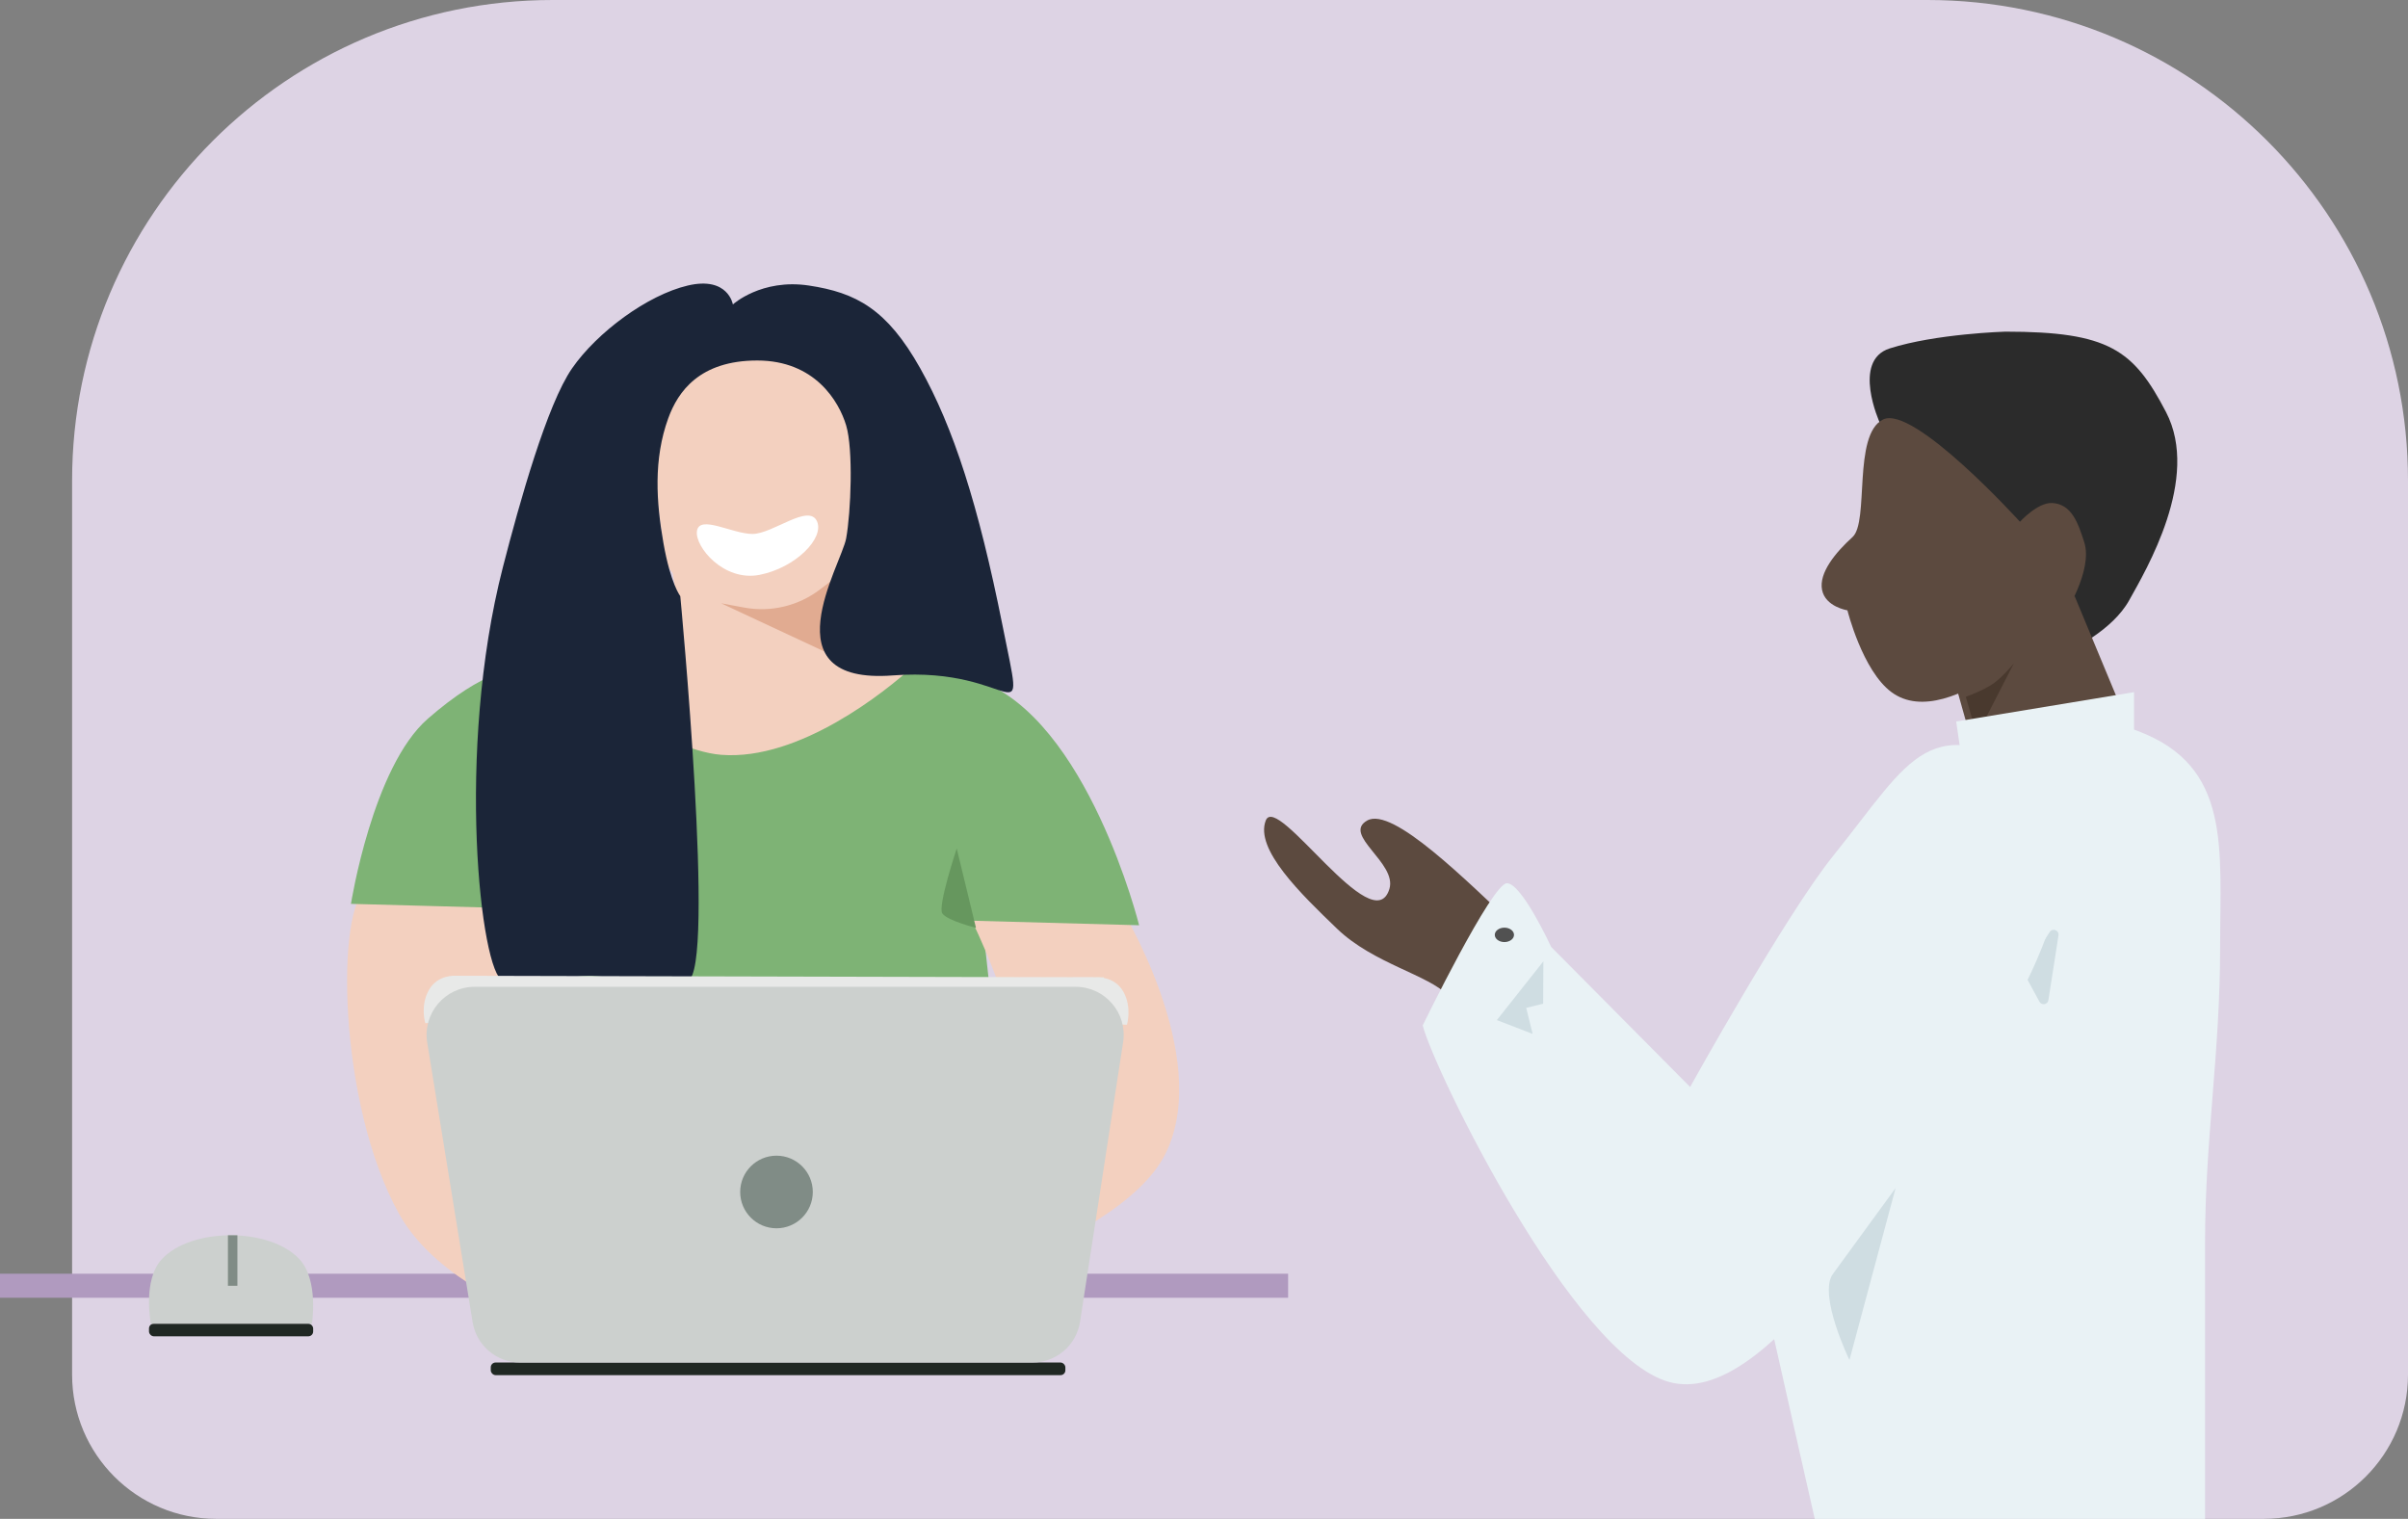 <svg width="501" height="316" viewBox="0 0 501 316" fill="none" xmlns="http://www.w3.org/2000/svg">
<rect x="0" y="0" width="501" height="316" fill="#808080" stroke="none"/>
<path d="M15 100C15 44.772 59.772 0 115 0H401C456.228 0 501 44.772 501 100V286C501 302.569 487.569 316 471 316H45C28.431 316 15 302.569 15 286V100Z" fill="#DDD3E4"/>
<rect y="265" width="268" height="5" fill="#B09ABF"/>
<path d="M107.728 139.507C103.219 141.119 100.593 141.937 96.484 144.395C79.937 154.293 73.36 188.017 73.36 188.017L234.767 195.37C234.767 195.37 230.751 174.541 223.548 163.475C217.312 153.896 213.12 147.845 202.896 142.734C195.392 138.983 190.223 139.382 181.968 137.885C167.683 135.294 144.963 134.33 144.963 134.33C144.963 134.33 121.551 134.562 107.728 139.507Z" fill="#F3D0BF"/>
<path d="M112.918 238.921C114.915 244.751 120.407 246.872 120.407 246.872L200.055 249.552C200.055 249.552 206.278 245.811 207.776 238.921C209.275 232.03 204.282 191.216 204.282 191.216L112.918 188.035C112.918 188.035 110.922 233.09 112.918 238.921Z" fill="#7EB375"/>
<path d="M106.479 190.368C114.172 198.924 118.059 218.84 118.059 218.84C118.059 218.84 125.811 245.362 128.206 255.187C130.602 265.011 138.57 281.393 141 283C141 283 95.772 275.499 83 252.5C70.228 229.501 69.873 188.61 76.36 184.796C83.707 180.477 100.837 184.094 106.479 190.368Z" fill="#F3D0BF"/>
<path d="M136.555 93.899L136.804 92.177C137.138 89.869 137.815 87.624 138.812 85.516L139.184 84.729C140.735 81.451 143.138 78.65 146.141 76.618C149.2 74.55 152.765 73.357 156.453 73.169L157.579 73.112C160.507 72.963 163.426 73.549 166.069 74.817C168.876 76.164 171.275 78.233 173.019 80.812L173.676 81.783C175.612 84.645 176.843 87.924 177.268 91.353L177.612 94.126C177.808 95.706 177.878 97.3 177.821 98.892L177.531 106.989C177.372 111.417 176.235 115.755 174.2 119.691L174.055 119.972L173.028 132.985C172.869 135.003 172.506 137 171.945 138.945L170.652 143.423C170.251 144.814 169.629 146.131 168.811 147.325C163.544 155.006 152.274 155.197 146.749 147.699L146.076 146.786C144.737 144.969 143.846 142.862 143.475 140.636L142.539 135.02L139.966 119.222C139.063 118.194 138.485 116.922 138.303 115.566L136.511 102.177C136.143 99.429 136.158 96.643 136.555 93.899Z" fill="#F3D0BF"/>
<path d="M154.831 126.405L150.042 125.518L172.548 136.021L174.048 120.017L170.594 122.648C166.105 126.068 160.38 127.433 154.831 126.405Z" fill="#E1AB91"/>
<path d="M201.209 189.5L232.717 188C232.717 188 252.53 219.696 242.5 240C232.326 260.596 177.5 274 177.5 274C196.505 248.993 200.497 254.505 211 234.5C217.748 221.646 201.209 189.5 201.209 189.5Z" fill="#F3D0BF"/>
<path d="M237 192.5C237 192.5 226.318 149.613 203.555 141.534C198.562 139.762 196.053 139.022 189.552 139.022C184.55 143.523 166.448 158.345 150.041 157.039C137.199 156.016 117.032 139.933 115.031 137.52C107.029 138.522 100.527 139.522 89.024 149.525C77.521 159.528 73.02 188.047 73.02 188.047L237 192.5Z" fill="#7EB375"/>
<path d="M156.571 111.088C152.355 111.088 145.5 107 145 110.5C144.54 113.723 150.57 121.091 158.072 119.59C165.574 118.09 171.5 111.985 170 108.5C168.333 104.628 160.788 111.088 156.571 111.088Z" fill="white"/>
<path d="M191.456 76.62C184.549 64.321 178.135 60.877 168.268 59.402C158.401 57.926 152.481 63.337 152.481 63.337C152.481 63.337 151.495 57.434 143.108 59.402C134.721 61.37 124.241 69.118 119.033 76.62C113.825 84.122 108.1 104.512 104.627 118.016C94.757 156.389 100.01 202.539 104.627 204.039C106.854 204.763 120.033 203.039 122.534 203.039C126.035 203.039 140.077 205.074 143.108 204.039C148.964 202.039 141.538 124.018 141.538 124.018C141.538 124.018 139.538 121.517 138.037 113.015C136.537 104.512 135.927 95.563 139.038 87.008C141.038 81.506 145.539 75.004 157.543 75.004C169.546 75.004 174.547 83.507 176.048 88.508C177.548 93.509 177.048 106.513 176.048 112.014C175.047 117.516 159.543 142.523 185.764 140.522C211.984 138.522 213.558 155.026 208.557 130.019C203.555 105.012 198.362 88.919 191.456 76.62Z" fill="#1B2538"/>
<path d="M199.055 176.531L203.056 193.036C203.056 193.036 197.054 191.535 196.054 190.035C195.054 188.534 199.055 176.531 199.055 176.531Z" fill="#66975E"/>
<path d="M182.551 216.521C192.053 217.02 202.056 210.525 204.557 209.026C207.058 207.527 209.057 229.045 207.558 231.033C206.058 233.021 173.049 216.022 182.551 216.521Z" fill="#66975E"/>
<rect x="102.108" y="283.475" width="119.549" height="2.627" rx="1" fill="#202823"/>
<path d="M94.836 203.009L229.667 203.338V207.936L88.48 212.862C88.48 212.862 87.373 209.249 89.239 205.965C91.105 202.681 94.836 203.009 94.836 203.009Z" fill="#E8E9E8"/>
<path d="M228.112 203.347L93.281 203.675V208.273L234.469 213.2C234.469 213.2 235.575 209.587 233.71 206.303C231.844 203.018 228.112 203.347 228.112 203.347Z" fill="#E8E9E8"/>
<path d="M88.885 216.911C87.897 210.828 92.593 205.308 98.755 205.308H223.792C229.922 205.308 234.609 210.772 233.675 216.831L224.712 274.997C223.96 279.875 219.763 283.474 214.829 283.474H108.203C103.299 283.474 99.119 279.918 98.333 275.078L88.885 216.911Z" fill="#CCD0CE"/>
<circle cx="161.554" cy="247.994" r="7.554" fill="#808C86"/>
<rect x="31" y="275.393" width="34.157" height="2.627" rx="1" fill="#202823"/>
<path d="M33.666 261.977C39.82 255.341 56.147 255.341 62.301 261.977C66.357 266.352 64.904 275.392 64.904 275.392H31.388C31.388 275.392 29.61 266.352 33.666 261.977Z" fill="#CCD0CE"/>
<rect x="47.421" y="257" width="1.971" height="10.51" fill="#808C86"/>
<path d="M431.148 135L391.085 87.922C391.085 87.922 385.214 75.018 393.175 72.487C402.827 69.418 417.214 69 417.214 69C438.813 69 443.901 72.781 450.658 85.739C457.859 99.55 446.477 118.61 442.993 124.887C439.51 131.164 431.148 135 431.148 135Z" fill="#2B2B2B"/>
<path d="M385.425 111.74C388.944 108.548 385.425 90.48 391.76 87.287C398.094 84.095 420.265 108.551 420.265 108.551C420.265 108.551 423.938 104.502 426.952 104.653C431.047 104.858 432.377 108.875 433.638 112.804C435.525 118.683 429.415 128.042 429.415 128.042C429.415 128.042 405.85 153.148 393.519 143.99C387.481 139.506 384.369 126.979 384.369 126.979C384.369 126.979 379.794 126.274 379.091 122.73C378.387 119.186 381.906 114.933 385.425 111.74Z" fill="#5C4A3F"/>
<path d="M431.632 124L407 142.864L413.5 166L446 158.525L431.632 124Z" fill="#5C4A3F"/>
<path d="M386.281 196.996L373.729 228.302C373.729 228.302 365.364 261.363 368.85 277.371C369.773 281.611 377.568 316 377.568 316H458.776V258.594C458.776 236.842 461.913 219.254 461.913 196.996C461.913 176.273 464.243 159.447 444.835 152.103C433.421 147.784 424.811 150.641 413.815 155.931C396.403 164.308 386.281 196.996 386.281 196.996Z" fill="#E9F2F5"/>
<path d="M426.456 193.906L421.325 201.784C421.125 202.091 421.109 202.484 421.284 202.806L424.316 208.398C424.772 209.239 426.036 209.02 426.183 208.075L428.282 194.605C428.448 193.541 427.044 193.003 426.456 193.906Z" fill="#CFDDE2"/>
<path d="M414.769 142.186C412.757 143.612 409 144.977 409 144.977L411.308 153L419 138C419 138 416.696 140.821 414.769 142.186Z" fill="#49392E"/>
<path d="M371.187 203.497C387.135 183.73 395.916 147.941 418.674 159.115C442.269 170.7 420.322 201.384 403.548 224.835L403.175 225.356C386.356 248.872 371.187 280.668 349.422 280.999C327.657 281.33 305.232 211.446 301.275 207.14C297.318 202.834 285.786 200.53 278.191 193.229C270.604 185.937 261.042 176.669 263.351 170.708C265.66 164.746 285.711 195.964 289.073 184.949C290.732 179.517 279.181 173.688 284.457 170.708C289.734 167.727 305.149 183.292 315.785 193.229C331.218 207.649 349.422 235.624 349.422 235.624C349.422 235.624 361.674 215.287 371.187 203.497Z" fill="#5C4A3F"/>
<path d="M381.436 178.019C398.118 157.294 400.943 147.191 426.126 162.119C431.913 165.55 433.687 187.879 413.476 218.493C393.265 249.107 367.268 293.077 347.261 287.521C327.254 281.965 298.415 222.719 296 213.342C296 213.342 310.421 183.759 313.525 183.759C316.63 183.759 322.726 197.006 322.726 197.006L351.642 226.147C351.642 226.147 371.486 190.381 381.436 178.019Z" fill="#E9F2F5"/>
<path d="M311.428 212.233L321.111 200.005L321.061 208.816L317.536 209.695L318.886 215.111L311.428 212.233Z" fill="#CFDDE2"/>
<path d="M444 144L407 150.113L408.713 162L444 157.925V144Z" fill="#E9F2F5"/>
<ellipse cx="313" cy="194.5" rx="2" ry="1.5" fill="#515151"/>
<path d="M394.39 247.174C394.39 247.174 384.477 260.731 381.345 265.053C378.212 269.375 384.79 282.955 384.79 282.955L394.39 247.174Z" fill="#CFDDE2"/>
</svg>
